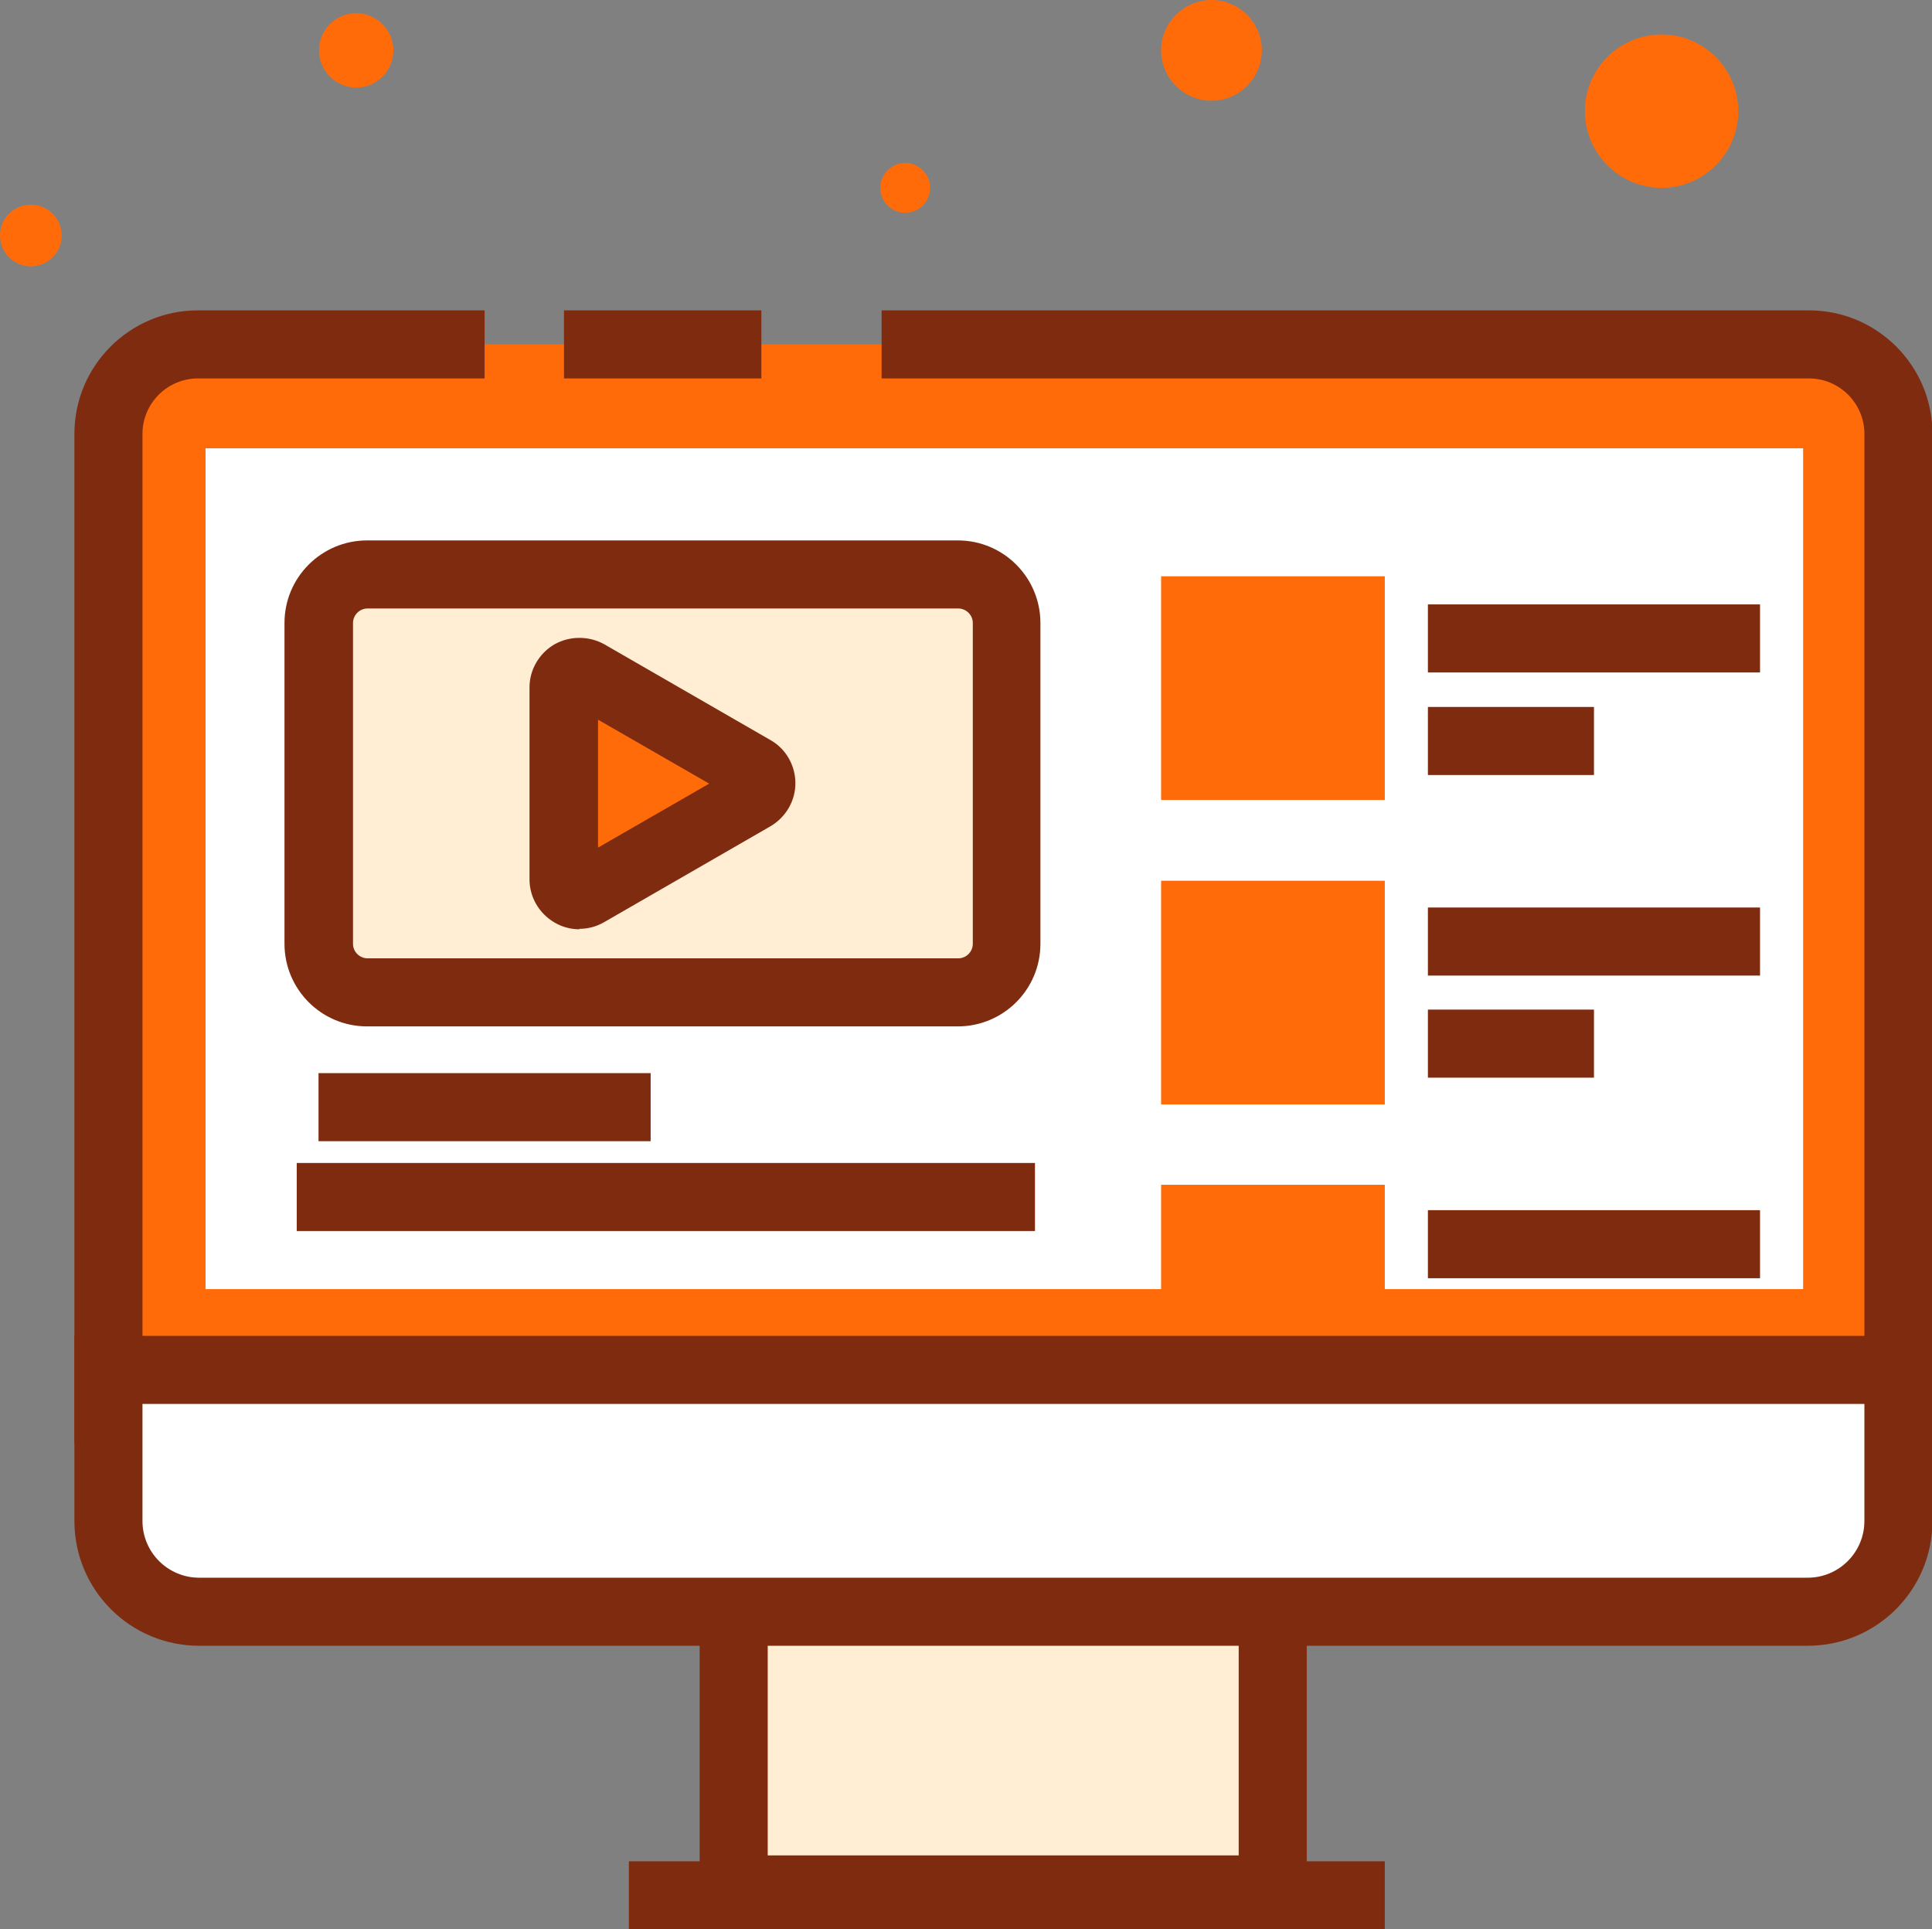 <?xml version="1.0" encoding="UTF-8"?>
<svg id="Camada_2" data-name="Camada 2" xmlns="http://www.w3.org/2000/svg" viewBox="0 0 42.58 42.52">
  <rect x="0" y="0" width="42.58" height="42.52" fill="#808080" stroke="none"/>
  <defs>
    <style>
      .cls-1 {
        fill: #fff;
      }

      .cls-2 {
        fill: #ff6b08;
      }

      .cls-3 {
        fill: #ffedd4;
      }

      .cls-4 {
        fill: #7f2b0f;
      }
    </style>
  </defs>
  <g id="icons">
    <g>
      <g>
        <path class="cls-2" d="M4.36,7.59h35.5c1.09,0,1.97.88,1.97,1.97v21.49H2.39V9.56c0-1.09.88-1.97,1.97-1.97Z"/>
        <path class="cls-4" d="M42.58,31.8H1.64V9.56c0-1.5,1.22-2.72,2.72-2.72h6.32v1.5h-6.32c-.67,0-1.22.55-1.22,1.22v20.74h37.95V9.56c0-.67-.55-1.22-1.22-1.22h-20.44v-1.5h20.44c1.5,0,2.72,1.22,2.72,2.72v22.24Z"/>
        <rect class="cls-4" x="12.43" y="6.84" width="4.35" height="1.5"/>
        <rect class="cls-1" x="4.53" y="9.88" width="35.21" height="18.53"/>
        <rect class="cls-3" x="16.17" y="34.61" width="11.88" height="7.04"/>
        <rect class="cls-3" x="16.17" y="34.61" width="11.88" height="3.52"/>
        <path class="cls-4" d="M28.8,42.39h-13.38v-8.54h13.38v8.54ZM16.92,40.89h10.38v-5.54h-10.38v5.54Z"/>
        <path class="cls-1" d="M2.39,30.19h39.45v3.33c0,1.1-.9,2-2,2H4.39c-1.1,0-2-.9-2-2v-3.33h0Z"/>
        <path class="cls-4" d="M39.84,36.27H4.39c-1.52,0-2.75-1.23-2.75-2.75v-4.08h40.95v4.08c0,1.52-1.23,2.75-2.75,2.75ZM3.14,30.94v2.58c0,.69.56,1.25,1.25,1.25h35.45c.69,0,1.25-.56,1.25-1.25v-2.58H3.14Z"/>
        <rect class="cls-4" x="13.86" y="41.02" width="16.66" height="1.5"/>
      </g>
      <path class="cls-2" d="M20.5,4.14c0,.3-.25.55-.55.55s-.55-.25-.55-.55.25-.55.55-.55.55.25.55.55Z"/>
      <path class="cls-2" d="M8.67,1.11c0,.45-.37.82-.82.82s-.82-.37-.82-.82.37-.82.82-.82.82.37.82.82Z"/>
      <path class="cls-2" d="M27.81,1.11c0,.61-.5,1.11-1.11,1.11s-1.11-.5-1.11-1.11.5-1.11,1.11-1.11,1.11.5,1.11,1.11Z"/>
      <circle class="cls-2" cx=".68" cy="5.19" r=".68"/>
      <path class="cls-2" d="M38.31,2.45c0,.93-.76,1.69-1.69,1.69s-1.69-.76-1.69-1.69.76-1.69,1.69-1.69,1.69.76,1.69,1.69Z"/>
      <rect class="cls-3" x="7.02" y="12.66" width="15.17" height="9.22" rx="1.07" ry="1.07"/>
      <path class="cls-4" d="M21.11,22.62h-13.02c-1.01,0-1.82-.82-1.82-1.82v-7.07c0-1.01.82-1.82,1.82-1.82h13.02c1.01,0,1.82.82,1.82,1.82v7.07c0,1.01-.82,1.82-1.82,1.82ZM8.1,13.41c-.18,0-.32.15-.32.32v7.07c0,.18.15.32.32.32h13.02c.18,0,.32-.15.32-.32v-7.07c0-.18-.15-.32-.32-.32h-13.02Z"/>
      <path class="cls-2" d="M16.61,17.57l-3.66,2.11c-.23.13-.52-.03-.52-.3v-4.23c0-.27.29-.43.52-.3l3.66,2.11c.23.13.23.47,0,.6Z"/>
      <path class="cls-4" d="M12.77,20.48c-.19,0-.38-.05-.55-.15-.34-.2-.55-.56-.55-.95v-4.23c0-.39.21-.75.55-.95.34-.19.76-.19,1.1,0l3.66,2.11c.34.19.55.56.55.95,0,.39-.21.75-.55.95l-3.66,2.11c-.17.1-.36.15-.55.15ZM13.18,15.85v2.83l2.45-1.41-2.45-1.41Z"/>
      <rect class="cls-4" x="7.02" y="23.65" width="7.32" height="1.5"/>
      <rect class="cls-4" x="31.47" y="13.32" width="7.32" height="1.5"/>
      <rect class="cls-4" x="31.47" y="15.58" width="3.66" height="1.5"/>
      <rect class="cls-4" x="31.47" y="20" width="7.32" height="1.5"/>
      <rect class="cls-4" x="31.47" y="22.25" width="3.66" height="1.5"/>
      <rect class="cls-4" x="31.47" y="26.67" width="7.32" height="1.5"/>
      <rect class="cls-4" x="6.54" y="25.63" width="16.27" height="1.5"/>
      <rect class="cls-2" x="25.59" y="12.7" width="4.93" height="4.93"/>
      <rect class="cls-2" x="25.59" y="19.41" width="4.93" height="4.93"/>
      <rect class="cls-2" x="25.59" y="26.11" width="4.93" height="2.47"/>
    </g>
  </g>
</svg>